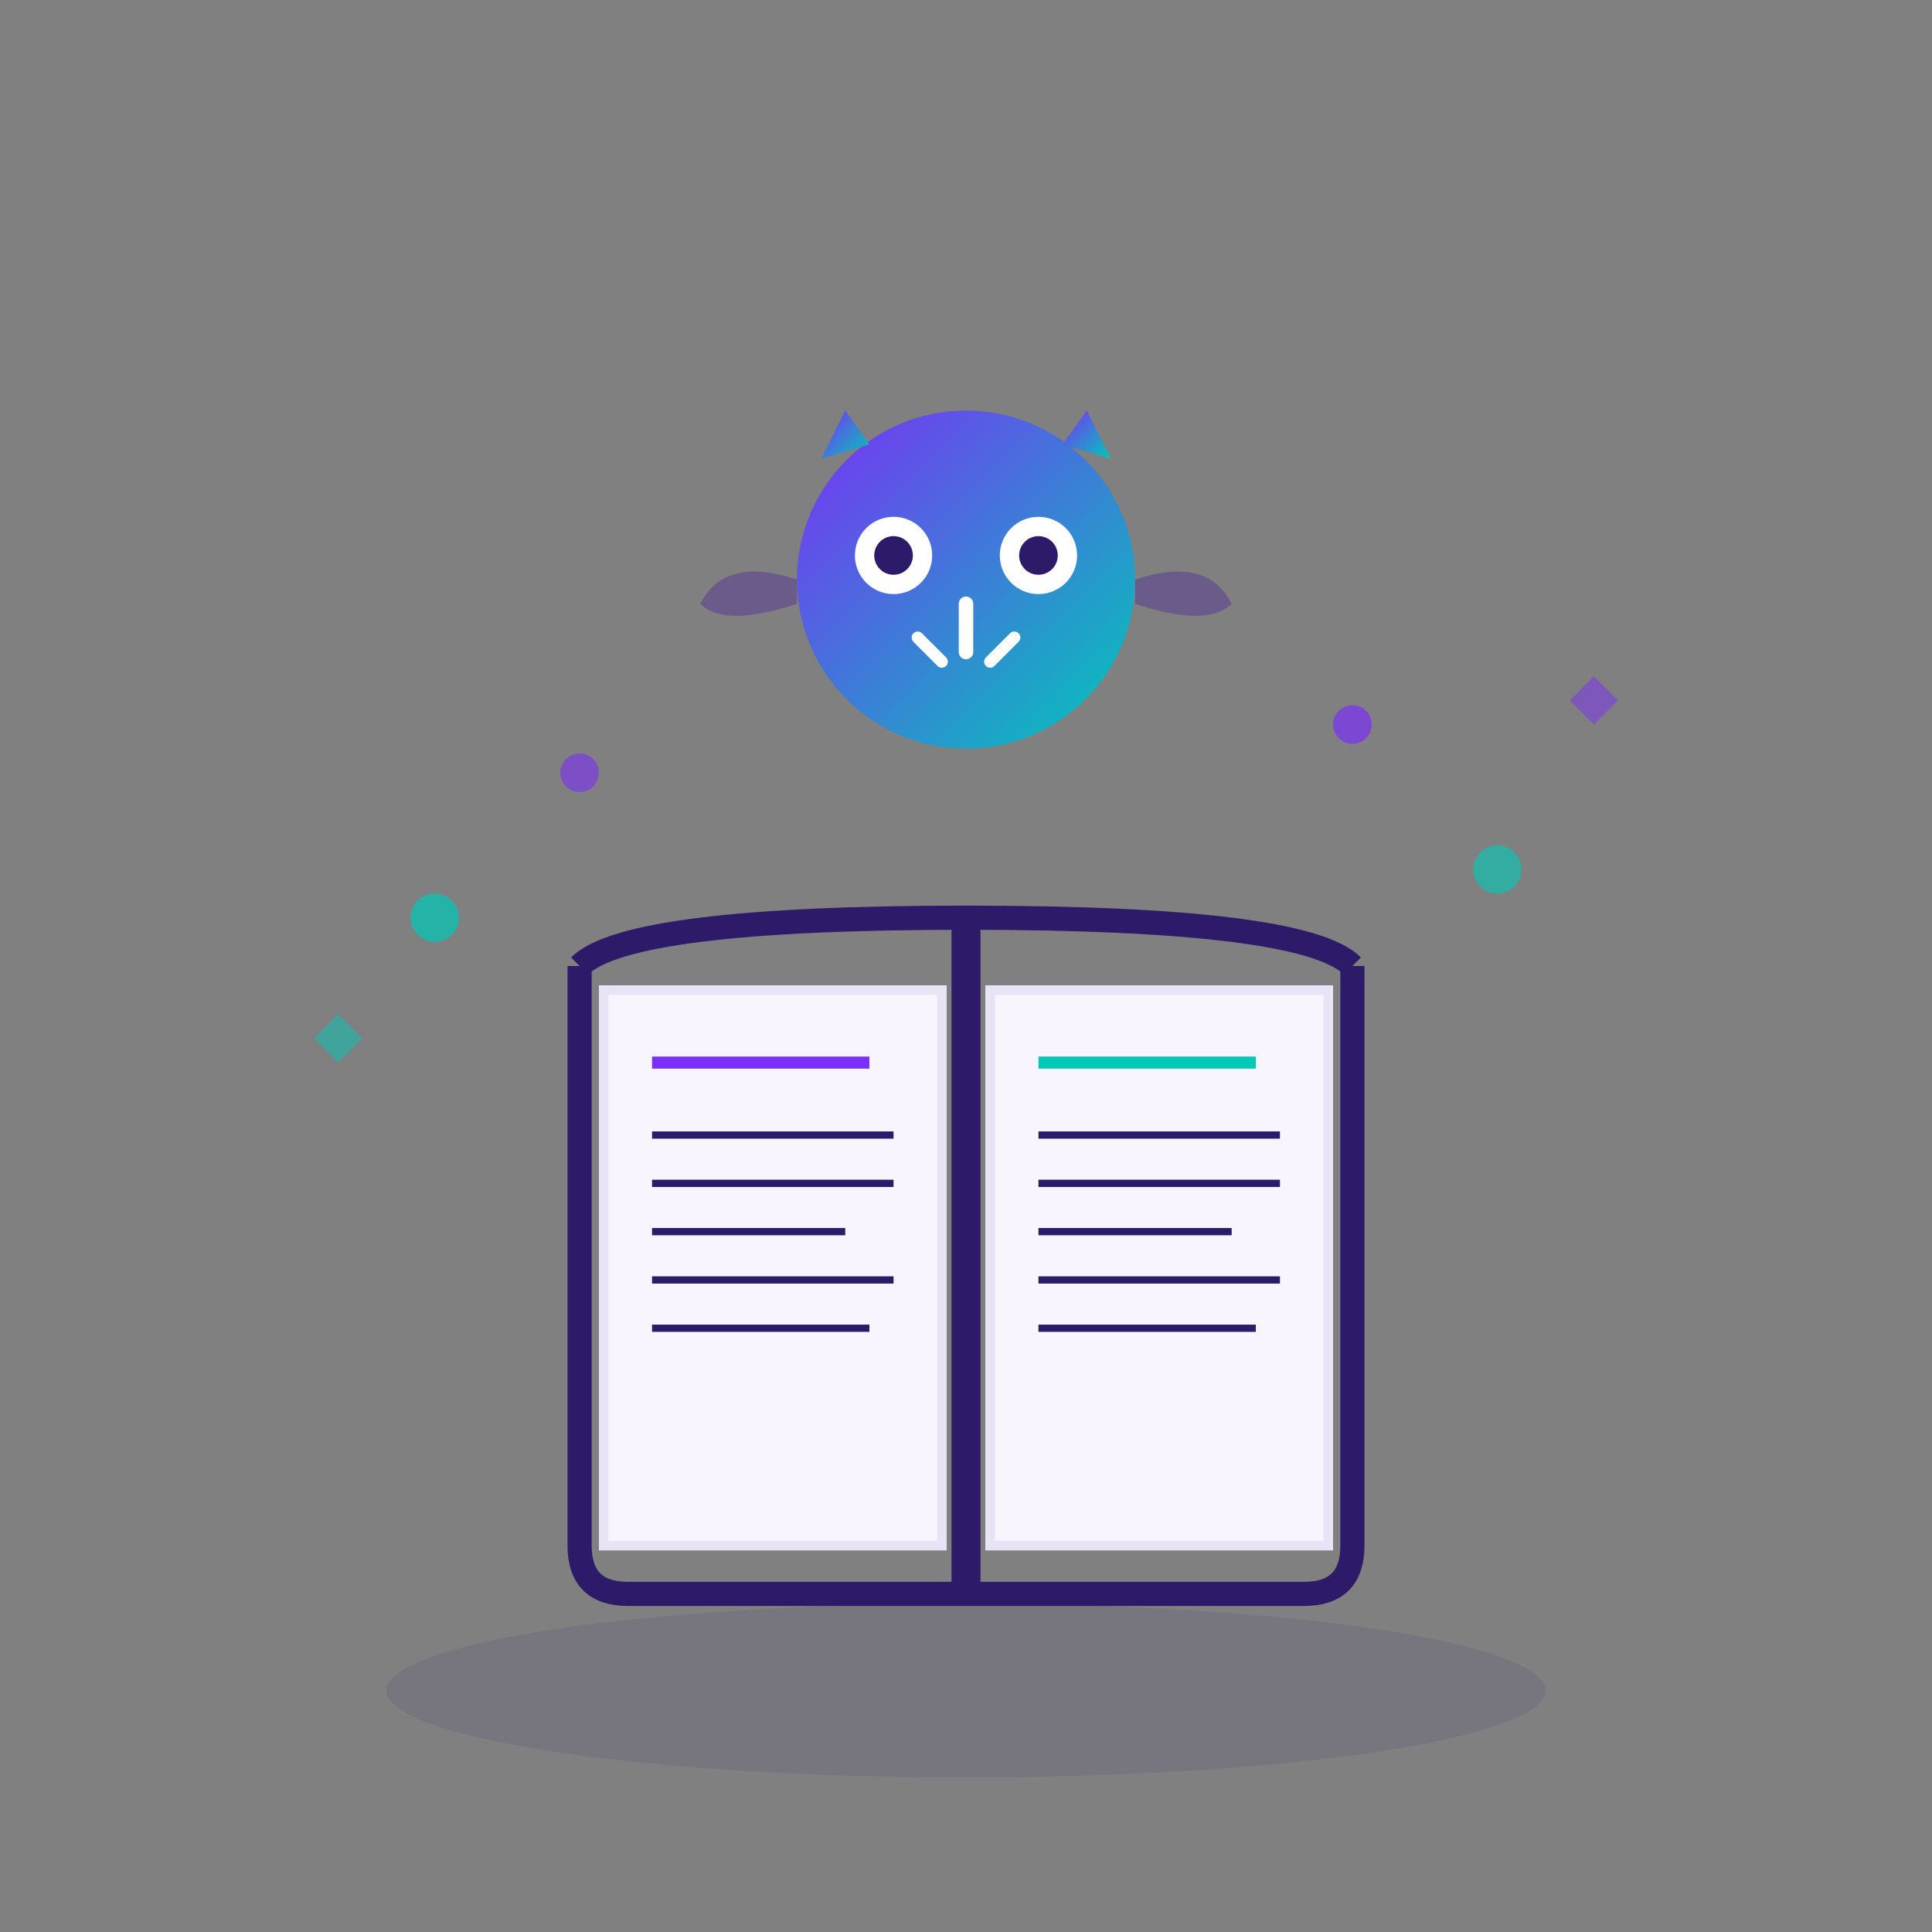 <svg viewBox="0 0 400 400" fill="none" xmlns="http://www.w3.org/2000/svg">
  <rect x="0" y="0" width="400" height="400" fill="#808080" stroke="none"/>
  <defs>
    <linearGradient id="wisGrad" x1="0%" y1="0%" x2="100%" y2="100%">
      <stop offset="0%" style="stop-color:#7B2FF7;stop-opacity:1" />
      <stop offset="100%" style="stop-color:#00C9B8;stop-opacity:1" />
    </linearGradient>
  </defs>
  
  <!-- Открытая книга знаний -->
  <ellipse cx="200" cy="350" rx="120" ry="18" fill="#2D1B69" opacity="0.1"/>
  
  <!-- Книга -->
  <path d="M120 200 L120 320 Q120 330 130 330 L200 330" stroke="#2D1B69" stroke-width="5" fill="none"/>
  <path d="M280 200 L280 320 Q280 330 270 330 L200 330" stroke="#2D1B69" stroke-width="5" fill="none"/>
  <path d="M120 200 Q130 190 200 190 Q270 190 280 200" stroke="#2D1B69" stroke-width="5" fill="none"/>
  
  <!-- Левая страница -->
  <rect x="125" y="205" width="70" height="115" fill="#F8F5FF" stroke="#E8E3F5" stroke-width="2"/>
  <line x1="135" y1="220" x2="180" y2="220" stroke="#7B2FF7" stroke-width="2.5"/>
  <line x1="135" y1="235" x2="185" y2="235" stroke="#2D1B69" stroke-width="1.5"/>
  <line x1="135" y1="245" x2="185" y2="245" stroke="#2D1B69" stroke-width="1.5"/>
  <line x1="135" y1="255" x2="175" y2="255" stroke="#2D1B69" stroke-width="1.5"/>
  <line x1="135" y1="265" x2="185" y2="265" stroke="#2D1B69" stroke-width="1.5"/>
  <line x1="135" y1="275" x2="180" y2="275" stroke="#2D1B69" stroke-width="1.5"/>
  
  <!-- Правая страница -->
  <rect x="205" y="205" width="70" height="115" fill="#F8F5FF" stroke="#E8E3F5" stroke-width="2"/>
  <line x1="215" y1="220" x2="260" y2="220" stroke="#00C9B8" stroke-width="2.5"/>
  <line x1="215" y1="235" x2="265" y2="235" stroke="#2D1B69" stroke-width="1.5"/>
  <line x1="215" y1="245" x2="265" y2="245" stroke="#2D1B69" stroke-width="1.5"/>
  <line x1="215" y1="255" x2="255" y2="255" stroke="#2D1B69" stroke-width="1.5"/>
  <line x1="215" y1="265" x2="265" y2="265" stroke="#2D1B69" stroke-width="1.5"/>
  <line x1="215" y1="275" x2="260" y2="275" stroke="#2D1B69" stroke-width="1.5"/>
  
  <!-- Корешок -->
  <line x1="200" y1="190" x2="200" y2="330" stroke="#2D1B69" stroke-width="6"/>
  
  <!-- Сова мудрости над книгой -->
  <circle cx="200" cy="120" r="35" fill="url(#wisGrad)"/>
  <circle cx="185" cy="115" r="8" fill="#ffffff"/>
  <circle cx="215" cy="115" r="8" fill="#ffffff"/>
  <circle cx="185" cy="115" r="4" fill="#2D1B69"/>
  <circle cx="215" cy="115" r="4" fill="#2D1B69"/>
  <path d="M200 125 L200 135" stroke="#ffffff" stroke-width="3" stroke-linecap="round"/>
  <path d="M190 132 L195 137" stroke="#ffffff" stroke-width="2.5" stroke-linecap="round"/>
  <path d="M210 132 L205 137" stroke="#ffffff" stroke-width="2.5" stroke-linecap="round"/>
  
  <!-- Крылья совы -->
  <path d="M165 120 Q150 115 145 125 Q150 130 165 125" fill="#6B5B8A"/>
  <path d="M235 120 Q250 115 255 125 Q250 130 235 125" fill="#6B5B8A"/>
  
  <!-- Уши совы -->
  <path d="M175 85 L170 95 L180 92" fill="url(#wisGrad)"/>
  <path d="M225 85 L230 95 L220 92" fill="url(#wisGrad)"/>
  
  <!-- Магические искры знания -->
  <circle cx="280" cy="150" r="4" fill="#7B2FF7" opacity="0.7"/>
  <circle cx="310" cy="180" r="5" fill="#00C9B8" opacity="0.6"/>
  <circle cx="120" cy="160" r="4" fill="#7B2FF7" opacity="0.6"/>
  <circle cx="90" cy="190" r="5" fill="#00C9B8" opacity="0.7"/>
  <path d="M330 140 L335 145 L330 150 L325 145 Z" fill="#7B2FF7" opacity="0.5"/>
  <path d="M70 210 L75 215 L70 220 L65 215 Z" fill="#00C9B8" opacity="0.5"/>
</svg>

